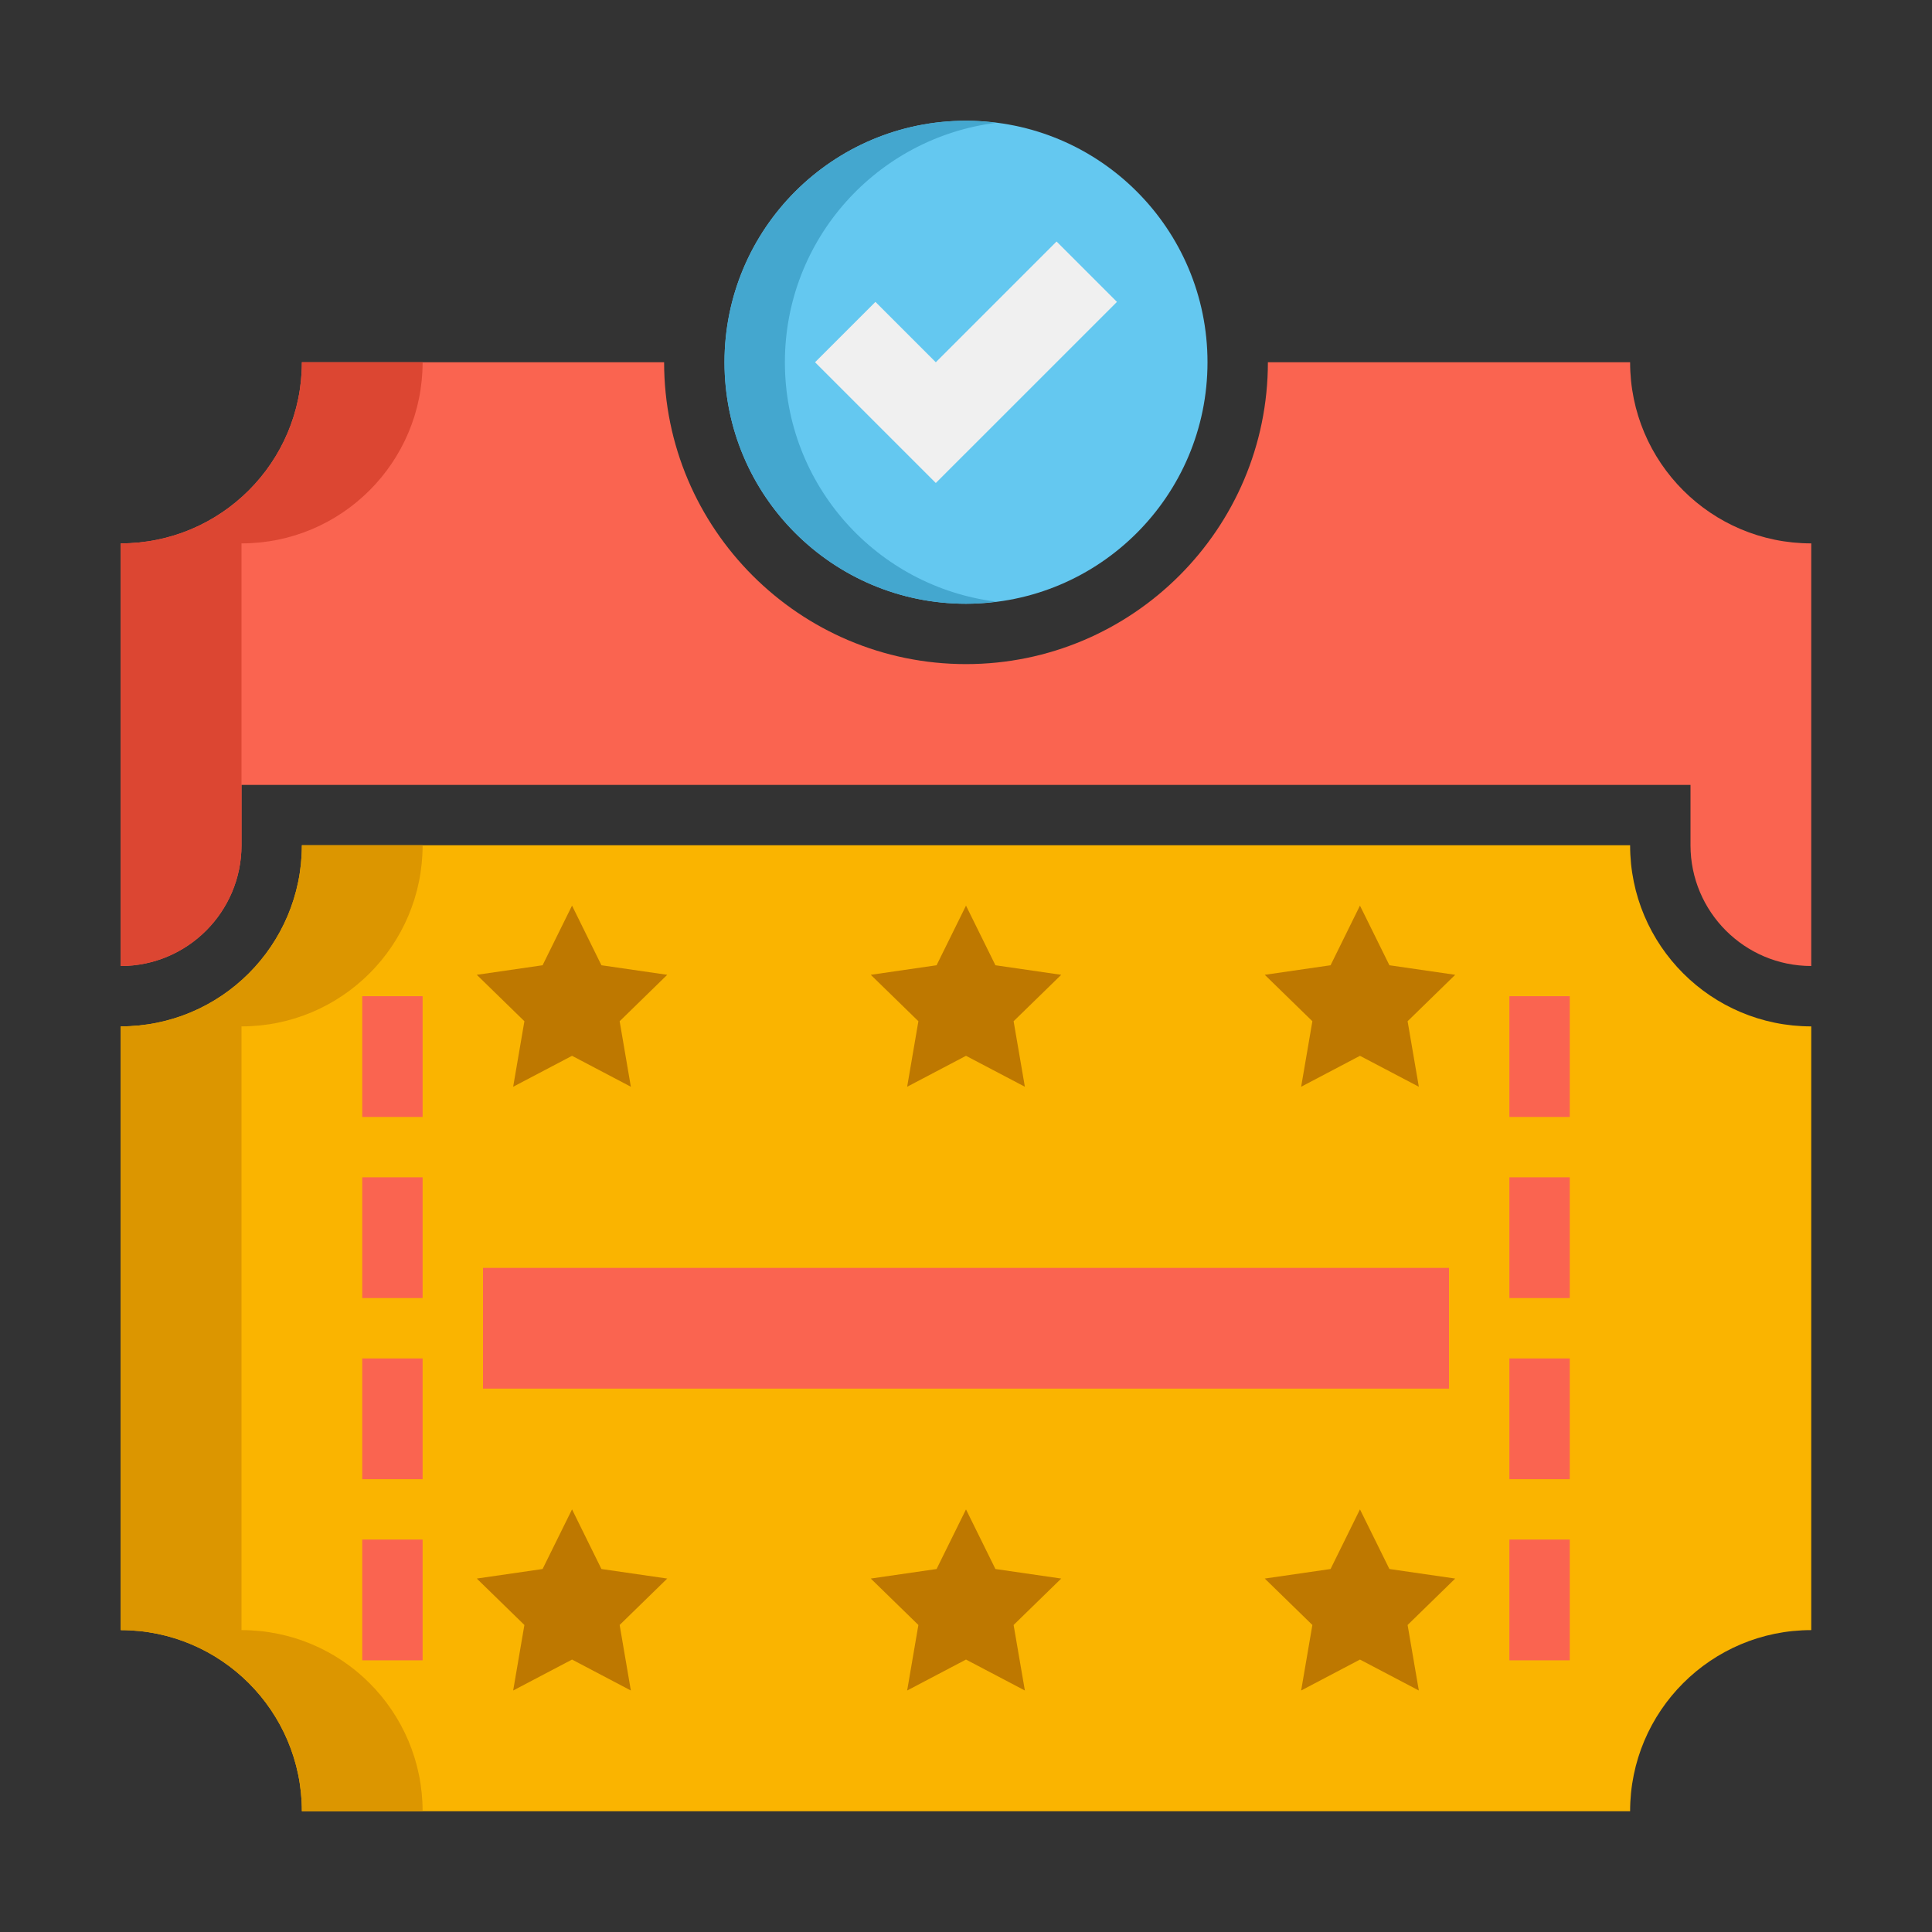<svg width="70" height="70" viewBox="0 0 70 70" fill="none" xmlns="http://www.w3.org/2000/svg">
<rect x="0" y="0" width="70" height="70" fill="#333333" stroke="none"/>
<path d="M59.062 13.125H45.938C45.938 19.156 41.031 24.062 35 24.062C28.969 24.062 24.062 19.156 24.062 13.125H10.938C10.938 16.75 8 19.688 4.375 19.688V35C6.788 35 8.75 33.038 8.75 30.625V28.438H61.25V30.625C61.25 33.038 63.212 35 65.625 35V19.688C62 19.688 59.062 16.75 59.062 13.125Z" fill="#FA6450"/>
<path d="M8.75 30.625V28.438V19.688C12.375 19.688 15.312 16.75 15.312 13.125H10.938C10.938 16.75 8 19.688 4.375 19.688V35C6.788 35 8.75 33.038 8.75 30.625Z" fill="#DC4632"/>
<path d="M65.625 59.062V37.188C62 37.188 59.062 34.25 59.062 30.625H10.938C10.938 34.25 8 37.188 4.375 37.188V59.062C8 59.062 10.938 62 10.938 65.625H59.062C59.062 62 62 59.062 65.625 59.062Z" fill="#FAB400"/>
<path d="M8.75 59.062V37.188C12.375 37.188 15.312 34.25 15.312 30.625H10.938C10.938 34.25 8 37.188 4.375 37.188V59.062C8 59.062 10.938 62 10.938 65.625H15.312C15.312 62 12.375 59.062 8.75 59.062Z" fill="#DC9600"/>
<path d="M17.275 35.319L19.659 34.973L20.726 32.812L21.791 34.973L24.175 35.319L22.451 37.001L22.857 39.375L20.726 38.254L18.593 39.375L19 37.001L17.275 35.319Z" fill="#BE7800"/>
<path d="M31.55 35.319L33.934 34.973L35 32.812L36.066 34.973L38.45 35.319L36.725 37.001L37.133 39.375L35 38.254L32.868 39.375L33.275 37.001L31.55 35.319Z" fill="#BE7800"/>
<path d="M45.825 35.319L48.209 34.973L49.274 32.812L50.341 34.973L52.725 35.319L51 37.001L51.407 39.375L49.274 38.254L47.143 39.375L47.55 37.001L45.825 35.319Z" fill="#BE7800"/>
<path d="M17.275 57.194L19.659 56.848L20.726 54.688L21.791 56.848L24.175 57.194L22.451 58.876L22.857 61.25L20.726 60.129L18.593 61.25L19 58.876L17.275 57.194Z" fill="#BE7800"/>
<path d="M31.55 57.194L33.934 56.848L35 54.688L36.066 56.848L38.45 57.194L36.725 58.876L37.133 61.25L35 60.129L32.868 61.25L33.275 58.876L31.55 57.194Z" fill="#BE7800"/>
<path d="M45.825 57.194L48.209 56.848L49.274 54.688L50.341 56.848L52.725 57.194L51 58.876L51.407 61.25L49.274 60.129L47.143 61.25L47.55 58.876L45.825 57.194Z" fill="#BE7800"/>
<path d="M17.5 45.938H52.5V50.312H17.5V45.938Z" fill="#FA6450"/>
<path d="M54.688 36.094H56.875V40.469H54.688V36.094Z" fill="#FA6450"/>
<path d="M54.688 42.656H56.875V47.031H54.688V42.656Z" fill="#FA6450"/>
<path d="M54.688 49.219H56.875V53.594H54.688V49.219Z" fill="#FA6450"/>
<path d="M54.688 55.781H56.875V60.156H54.688V55.781Z" fill="#FA6450"/>
<path d="M13.125 36.094H15.312V40.469H13.125V36.094Z" fill="#FA6450"/>
<path d="M13.125 42.656H15.312V47.031H13.125V42.656Z" fill="#FA6450"/>
<path d="M13.125 49.219H15.312V53.594H13.125V49.219Z" fill="#FA6450"/>
<path d="M13.125 55.781H15.312V60.156H13.125V55.781Z" fill="#FA6450"/>
<path d="M35 21.875C39.833 21.875 43.75 17.957 43.75 13.125C43.75 8.293 39.833 4.375 35 4.375C30.168 4.375 26.25 8.293 26.25 13.125C26.25 17.957 30.168 21.875 35 21.875Z" fill="#64C8F0"/>
<path d="M28.438 13.125C28.438 8.664 31.779 4.99 36.094 4.45C35.735 4.406 35.371 4.375 35 4.375C30.168 4.375 26.25 8.293 26.25 13.125C26.25 17.957 30.168 21.875 35 21.875C35.371 21.875 35.735 21.844 36.094 21.799C31.779 21.26 28.438 17.586 28.438 13.125Z" fill="#44A7CF"/>
<path d="M40.469 10.938L33.906 17.5L29.531 13.125L31.719 10.938L33.906 13.125L38.281 8.75L40.469 10.938Z" fill="#F0F0F0"/>
</svg>

